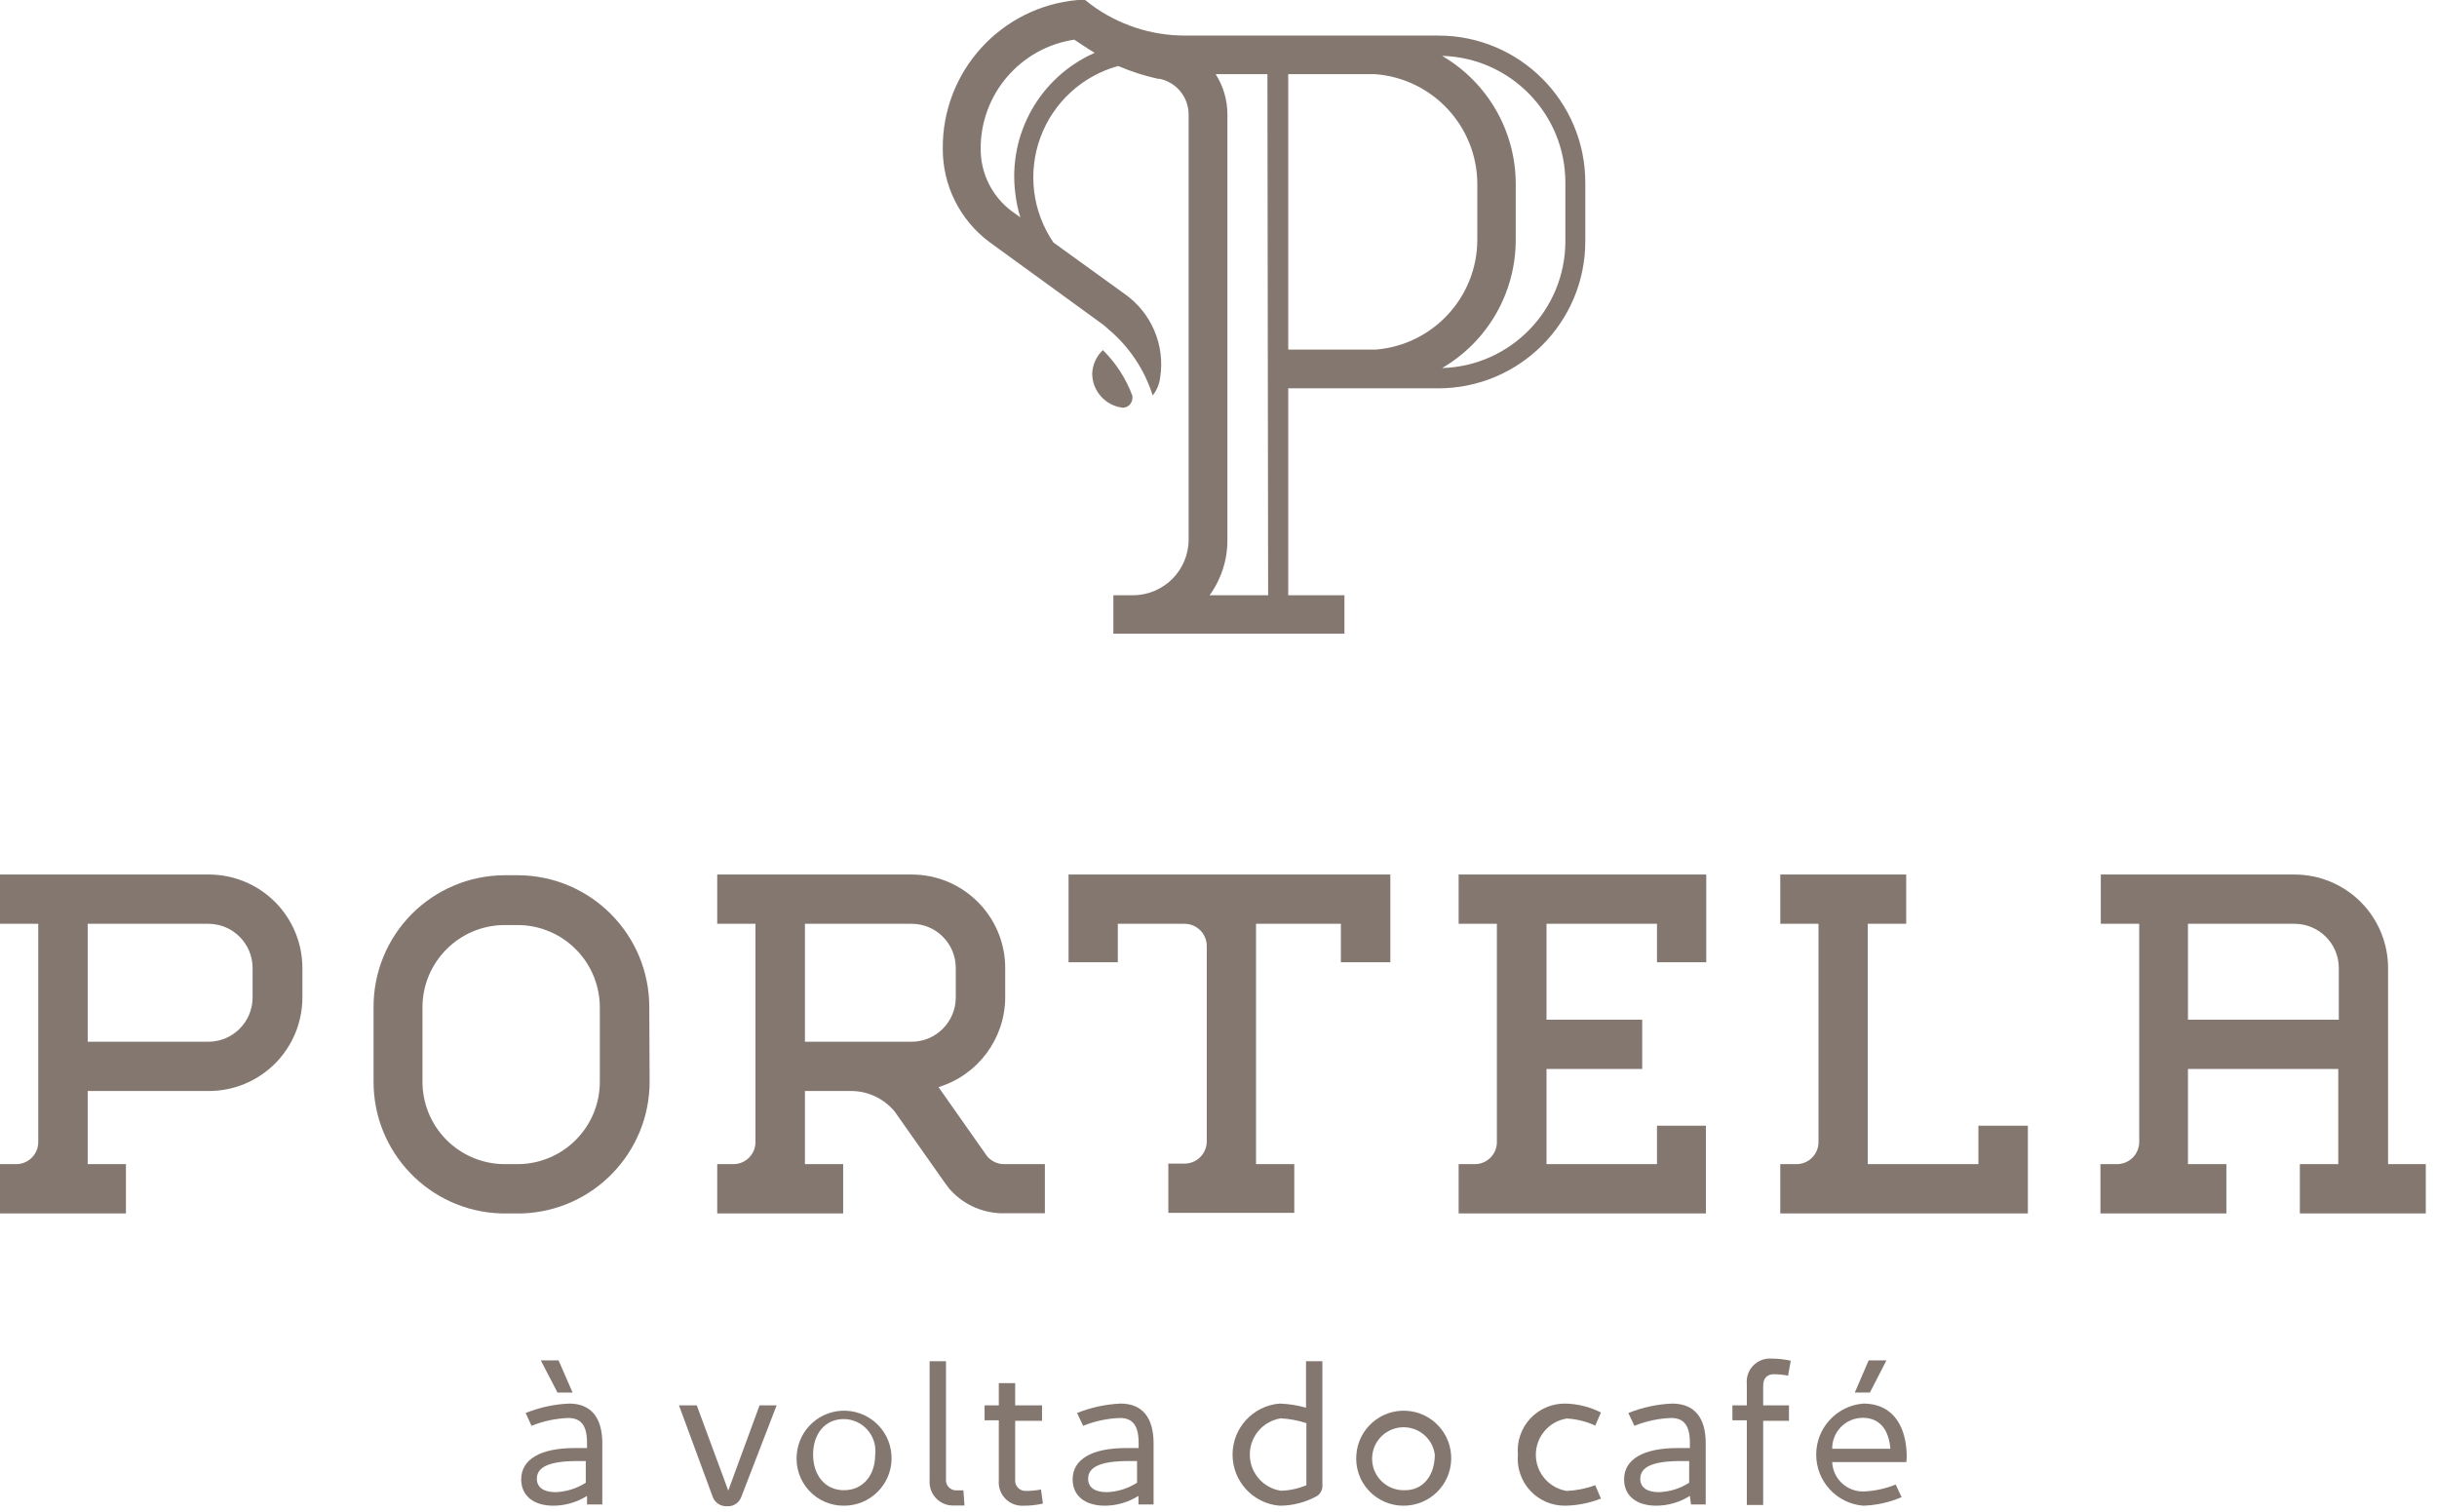 <?xml version="1.0" encoding="UTF-8"?>
<svg width="137px" height="85px" viewBox="0 0 137 85" version="1.1" xmlns="http://www.w3.org/2000/svg" xmlns:xlink="http://www.w3.org/1999/xlink">
    <title>p_a_volta</title>
    <g id="Page-1" stroke="none" stroke-width="1" fill="none" fill-rule="evenodd">
        <g id="p_a_volta" fill="#847770" fill-rule="nonzero">
            <path d="M36.5,56.63 C36.511,52.541 33.209,49.217 29.12,49.2 L28.35,49.2 C26.39,49.211 24.515,49.999 23.136,51.393 C21.758,52.786 20.989,54.67 21,56.63 L21,60.78 C20.981,64.779 24.143,68.07 28.14,68.21 L29.38,68.21 C33.372,68.059 36.528,64.775 36.52,60.78 L36.5,56.63 Z M33.72,56.63 L33.72,60.79 C33.731,63.343 31.673,65.423 29.12,65.44 L28.36,65.44 C27.13,65.435 25.953,64.94 25.088,64.066 C24.224,63.192 23.742,62.01 23.75,60.78 L23.75,56.62 C23.755,54.075 25.815,52.011 28.36,52 L29.11,52 C30.338,52.005 31.514,52.498 32.378,53.37 C33.243,54.242 33.725,55.422 33.72,56.65 L33.72,56.63 Z" id="Shape"></path>
            <path d="M56.48,65.44 C56.093,65.45 55.724,65.28 55.48,64.98 L52.76,61.11 C54.964,60.436 56.48,58.415 56.51,56.11 L56.51,54.41 C56.504,51.509 54.151,49.16 51.25,49.16 L40.32,49.16 L40.32,51.93 L42.47,51.93 L42.47,64.2 C42.47,64.881 41.921,65.435 41.24,65.44 L40.32,65.44 L40.32,68.21 L47.4,68.21 L47.4,65.44 L45.25,65.44 L45.25,61.33 L47.77,61.33 C48.747,61.307 49.68,61.735 50.3,62.49 L50.44,62.69 L50.44,62.69 L53.06,66.41 L53.06,66.41 L53.33,66.78 L53.33,66.78 C54.056,67.642 55.113,68.158 56.24,68.2 L58.74,68.2 L58.74,65.44 L56.48,65.44 Z M45.25,51.93 L51.25,51.93 C52.62,51.93 53.73,53.04 53.73,54.41 L53.73,56.08 C53.725,57.447 52.617,58.555 51.25,58.56 L45.25,58.56 L45.25,51.93 Z" id="Shape"></path>
            <path d="M60.07,49.16 L60.07,54.09 L62.84,54.09 L62.84,51.93 L66.6,51.93 C67.283,51.935 67.835,52.487 67.84,53.17 L67.84,64.17 C67.835,64.853 67.283,65.405 66.6,65.41 L65.68,65.41 L65.68,68.18 L72.76,68.18 L72.76,65.44 L70.61,65.44 L70.61,51.93 L75.38,51.93 L75.38,54.09 L78.16,54.09 L78.16,49.16 L60.07,49.16 Z" id="Path"></path>
            <path d="M11.72,49.16 L0,49.16 L0,51.93 L2.15,51.93 L2.15,64.2 C2.15,64.881 1.601,65.435 0.92,65.44 L0,65.44 L0,68.21 L7.08,68.21 L7.08,65.44 L4.93,65.44 L4.93,61.33 L11.72,61.33 C13.117,61.335 14.458,60.785 15.449,59.8 C16.439,58.815 16.997,57.477 17,56.08 L17,54.41 C16.997,53.013 16.439,51.675 15.449,50.69 C14.458,49.705 13.117,49.155 11.72,49.16 Z M14.2,56.08 C14.195,57.447 13.087,58.555 11.72,58.56 L4.93,58.56 L4.93,51.93 L11.72,51.93 C13.087,51.935 14.195,53.043 14.2,54.41 L14.2,56.08 Z" id="Shape"></path>
            <path d="M134.25,65.44 L134.25,54.44 C134.255,53.043 133.705,51.702 132.72,50.711 C131.735,49.721 130.397,49.163 129,49.16 L118.1,49.16 L118.1,51.93 L120.26,51.93 L120.26,64.2 C120.257,64.532 120.123,64.848 119.887,65.081 C119.651,65.314 119.332,65.443 119,65.44 L118.08,65.44 L118.08,68.21 L125.16,68.21 L125.16,65.44 L123,65.44 L123,60.09 L131.45,60.09 L131.45,65.44 L129.29,65.44 L129.29,68.21 L136.37,68.21 L136.37,65.44 L134.25,65.44 Z M123,57.32 L123,51.93 L129,51.93 C130.367,51.935 131.475,53.043 131.48,54.41 L131.48,57.32 L123,57.32 Z" id="Shape"></path>
            <path d="M95.92,54.09 L95.92,49.16 L82,49.16 L82,51.93 L84.15,51.93 L84.15,64.2 C84.15,64.881 83.601,65.435 82.92,65.44 L82,65.44 L82,68.21 L95.9,68.21 L95.9,63.28 L93.15,63.28 L93.15,65.44 L86.94,65.44 L86.94,60.09 L92.32,60.09 L92.32,57.32 L86.94,57.32 L86.94,51.93 L93.15,51.93 L93.15,54.09 L95.92,54.09 Z" id="Path"></path>
            <path d="M111.22,63.28 L111.22,65.44 L105,65.44 L105,51.93 L107.16,51.93 L107.16,49.16 L100.08,49.16 L100.08,51.93 L102.23,51.93 L102.23,64.2 C102.23,64.881 101.681,65.435 101,65.44 L100.08,65.44 L100.08,68.21 L114,68.21 L114,63.28 L111.22,63.28 Z" id="Path"></path>
            <path d="M63.66,22.39 C63.665,22.343 63.665,22.297 63.66,22.25 C63.301,21.282 62.735,20.405 62,19.68 C61.635,20.025 61.42,20.498 61.4,21 C61.404,21.987 62.149,22.813 63.13,22.92 C63.418,22.91 63.65,22.678 63.66,22.39 L63.66,22.39 Z M80.86,2 L69.23,2 L69.23,2 L66.64,2 C64.724,2.006 62.858,1.393 61.32,0.25 L61,0 L60.59,0 C56.263,0.381 52.957,4.026 53,8.37 C52.994,10.423 53.958,12.358 55.6,13.59 L62,18.24 L62,18.24 C62.101,18.318 62.198,18.401 62.29,18.49 C63.468,19.471 64.339,20.769 64.8,22.23 C65.029,21.942 65.175,21.596 65.22,21.23 C65.508,19.407 64.732,17.579 63.22,16.52 L63.22,16.52 L59.22,13.63 C58.037,11.898 57.763,9.702 58.486,7.733 C59.208,5.764 60.838,4.265 62.86,3.71 C63.582,4.02 64.332,4.261 65.1,4.43 L65.19,4.43 C66.137,4.628 66.817,5.462 66.82,6.43 L66.82,30.33 C66.82,32.059 65.419,33.46 63.69,33.46 L62.59,33.46 L62.59,35.62 L75.58,35.62 L75.58,33.46 L72.42,33.46 L72.42,21.83 L80.86,21.83 C85.42,21.824 89.114,18.13 89.12,13.57 L89.12,10.26 C89.12,5.698 85.422,2 80.86,2 Z M57.08,10.89 C57.132,11.341 57.226,11.786 57.36,12.22 L56.86,11.86 C55.767,11.033 55.126,9.741 55.13,8.37 C55.116,5.301 57.355,2.687 60.39,2.23 L60.88,2.55 C61.1,2.703 61.32,2.843 61.54,2.97 C58.46,4.327 56.643,7.553 57.08,10.89 Z M71.29,33.46 L68,33.46 C68.66,32.551 69.011,31.454 69,30.33 L69,6.42 C69,5.622 68.771,4.841 68.34,4.17 L71.25,4.17 L71.29,33.46 Z M77.36,19.65 L72.42,19.65 L72.42,4.17 L77.31,4.17 C80.543,4.415 83.044,7.107 83.05,10.35 L83.05,13.48 C83.041,16.701 80.57,19.38 77.36,19.65 L77.36,19.65 Z M88,13.57 C87.991,17.425 84.923,20.577 81.07,20.69 C83.635,19.195 85.212,16.449 85.21,13.48 L85.21,10.35 C85.212,7.381 83.635,4.635 81.07,3.14 C84.926,3.248 87.996,6.403 88,10.26 L88,13.57 Z" id="Shape"></path>
            <path d="M33.86,81.13 L33.86,84.57 L33,84.57 L33,84.09 C32.434,84.447 31.779,84.638 31.11,84.64 C29.99,84.64 29.3,84.08 29.3,83.16 C29.3,82.04 30.37,81.4 32.3,81.4 L33,81.4 L33,81.11 C33,80.11 32.65,79.71 31.94,79.71 C31.233,79.737 30.536,79.886 29.88,80.15 L29.55,79.43 C30.33,79.114 31.159,78.935 32,78.9 C33.21,78.9 33.86,79.67 33.86,81.13 Z M31.23,83.88 C31.834,83.858 32.421,83.675 32.93,83.35 L32.93,82.13 L32.48,82.13 C30.88,82.13 30.18,82.46 30.18,83.13 C30.18,83.59 30.54,83.88 31.23,83.88 Z M31.34,78.28 L30.4,76.47 L31.4,76.47 L32.19,78.28 L31.34,78.28 Z" id="Shape"></path>
            <path d="M43.66,79 L41.66,84.18 C41.531,84.497 41.212,84.695 40.87,84.67 C40.53,84.689 40.214,84.493 40.08,84.18 L38.17,79 L39.17,79 L40.94,83.79 L42.7,79 L43.66,79 Z" id="Path"></path>
            <path d="M44.79,81.77 C44.899,80.324 46.142,79.229 47.59,79.304 C49.038,79.378 50.162,80.595 50.121,82.045 C50.081,83.495 48.89,84.647 47.44,84.64 C46.696,84.646 45.985,84.337 45.48,83.791 C44.976,83.245 44.725,82.511 44.79,81.77 L44.79,81.77 Z M49.2,81.77 C49.26,81.265 49.102,80.759 48.766,80.377 C48.43,79.996 47.948,79.775 47.44,79.77 C46.35,79.77 45.71,80.63 45.71,81.77 C45.71,82.91 46.37,83.77 47.44,83.77 C48.51,83.77 49.2,82.94 49.2,81.77 Z" id="Shape"></path>
            <path d="M52.26,83.22 L52.26,76.52 L53.18,76.52 L53.18,83.13 C53.159,83.299 53.214,83.469 53.33,83.594 C53.445,83.719 53.61,83.787 53.78,83.78 L54.16,83.78 L54.22,84.63 L53.64,84.63 C53.263,84.648 52.897,84.504 52.633,84.235 C52.37,83.965 52.234,83.596 52.26,83.22 L52.26,83.22 Z" id="Path"></path>
            <path d="M58.63,84.52 C58.266,84.605 57.893,84.645 57.52,84.64 C57.142,84.659 56.775,84.513 56.512,84.241 C56.25,83.969 56.118,83.597 56.15,83.22 L56.15,79.84 L55.35,79.84 L55.35,79 L56.15,79 L56.15,77.75 L57.07,77.75 L57.07,79 L58.58,79 L58.58,79.87 L57.07,79.87 L57.07,83.16 C57.049,83.329 57.104,83.499 57.22,83.624 C57.335,83.749 57.5,83.817 57.67,83.81 C57.955,83.811 58.24,83.785 58.52,83.73 L58.63,84.52 Z" id="Path"></path>
            <path d="M64.85,81.13 L64.85,84.57 L64,84.57 L64,84.09 C63.434,84.446 62.779,84.637 62.11,84.64 C60.99,84.64 60.3,84.08 60.3,83.16 C60.3,82.04 61.37,81.4 63.3,81.4 L64.01,81.4 L64.01,81.11 C64.01,80.11 63.66,79.71 62.95,79.71 C62.243,79.737 61.546,79.886 60.89,80.15 L60.55,79.43 C61.331,79.115 62.159,78.936 63,78.9 C64.2,78.9 64.85,79.67 64.85,81.13 Z M62.22,83.88 C62.824,83.858 63.411,83.675 63.92,83.35 L63.92,82.13 L63.46,82.13 C61.87,82.13 61.17,82.46 61.17,83.13 C61.17,83.59 61.52,83.88 62.22,83.88 L62.22,83.88 Z" id="Shape"></path>
            <path d="M74.34,76.52 L74.34,83.46 C74.364,83.707 74.253,83.947 74.05,84.09 C73.402,84.452 72.672,84.642 71.93,84.64 C70.438,84.515 69.29,83.268 69.29,81.77 C69.29,80.272 70.438,79.025 71.93,78.9 C72.434,78.915 72.935,78.993 73.42,79.13 L73.42,76.52 L74.34,76.52 Z M72,83.8 C72.495,83.787 72.983,83.682 73.44,83.49 L73.44,80 C72.974,79.847 72.49,79.756 72,79.73 C70.998,79.888 70.26,80.751 70.26,81.765 C70.26,82.779 70.998,83.642 72,83.8 L72,83.8 Z" id="Shape"></path>
            <path d="M76.25,81.77 C76.359,80.325 77.6,79.231 79.047,79.303 C80.494,79.376 81.619,80.59 81.582,82.038 C81.545,83.487 80.359,84.641 78.91,84.64 C78.166,84.645 77.453,84.337 76.947,83.791 C76.441,83.245 76.188,82.512 76.25,81.77 L76.25,81.77 Z M80.66,81.77 C80.537,80.83 79.694,80.154 78.75,80.237 C77.805,80.32 77.094,81.133 77.137,82.08 C77.18,83.028 77.962,83.773 78.91,83.77 C80,83.81 80.66,82.94 80.66,81.77 Z" id="Shape"></path>
            <path d="M85.33,81.77 C85.265,81.026 85.518,80.289 86.027,79.741 C86.536,79.194 87.253,78.889 88,78.9 C88.696,78.915 89.379,79.086 90,79.4 L89.68,80.14 C89.177,79.905 88.634,79.77 88.08,79.74 C87.078,79.898 86.34,80.761 86.34,81.775 C86.34,82.789 87.078,83.652 88.08,83.81 C88.626,83.785 89.166,83.677 89.68,83.49 L90,84.24 C89.362,84.491 88.685,84.626 88,84.64 C87.253,84.651 86.536,84.346 86.027,83.799 C85.518,83.251 85.265,82.514 85.33,81.77 Z" id="Path"></path>
            <path d="M95.89,81.13 L95.89,84.57 L95.06,84.57 L95,84.09 C94.434,84.446 93.779,84.637 93.11,84.64 C91.99,84.64 91.3,84.08 91.3,83.16 C91.3,82.04 92.37,81.4 94.3,81.4 L95,81.4 L95,81.11 C95,80.11 94.65,79.71 93.94,79.71 C93.233,79.737 92.536,79.886 91.88,80.15 L91.54,79.43 C92.324,79.114 93.156,78.935 94,78.9 C95.24,78.9 95.89,79.67 95.89,81.13 Z M93.26,83.88 C93.864,83.858 94.451,83.675 94.96,83.35 L94.96,82.13 L94.5,82.13 C92.91,82.13 92.21,82.46 92.21,83.13 C92.21,83.59 92.56,83.88 93.26,83.88 Z" id="Shape"></path>
            <path d="M99.12,79 L100.57,79 L100.57,79.87 L99.12,79.87 L99.12,84.6 L98.2,84.6 L98.2,79.84 L97.39,79.84 L97.39,79 L98.2,79 L98.2,77.79 C98.164,77.412 98.295,77.038 98.559,76.765 C98.822,76.492 99.191,76.348 99.57,76.37 C99.94,76.37 100.309,76.411 100.67,76.49 L100.52,77.33 C100.257,77.278 99.989,77.251 99.72,77.25 C99.32,77.25 99.12,77.5 99.12,77.9 L99.12,79 Z" id="Path"></path>
            <path d="M107.17,82.19 L103,82.19 C103.043,83.138 103.842,83.874 104.79,83.84 C105.401,83.812 106.003,83.68 106.57,83.45 L106.9,84.16 C106.217,84.455 105.484,84.617 104.74,84.64 C103.248,84.515 102.1,83.268 102.1,81.77 C102.1,80.272 103.248,79.025 104.74,78.9 C106.55,78.9 107.19,80.36 107.19,81.9 L107.17,82.19 Z M103,81.44 L106.27,81.44 C106.19,80.44 105.73,79.7 104.71,79.7 C104.252,79.703 103.814,79.888 103.493,80.214 C103.172,80.541 102.995,80.982 103,81.44 L103,81.44 Z M105.12,78.28 L104.27,78.28 L105.05,76.47 L106.05,76.47 L105.12,78.28 Z" id="Shape"></path>
        </g>
    </g>
</svg>